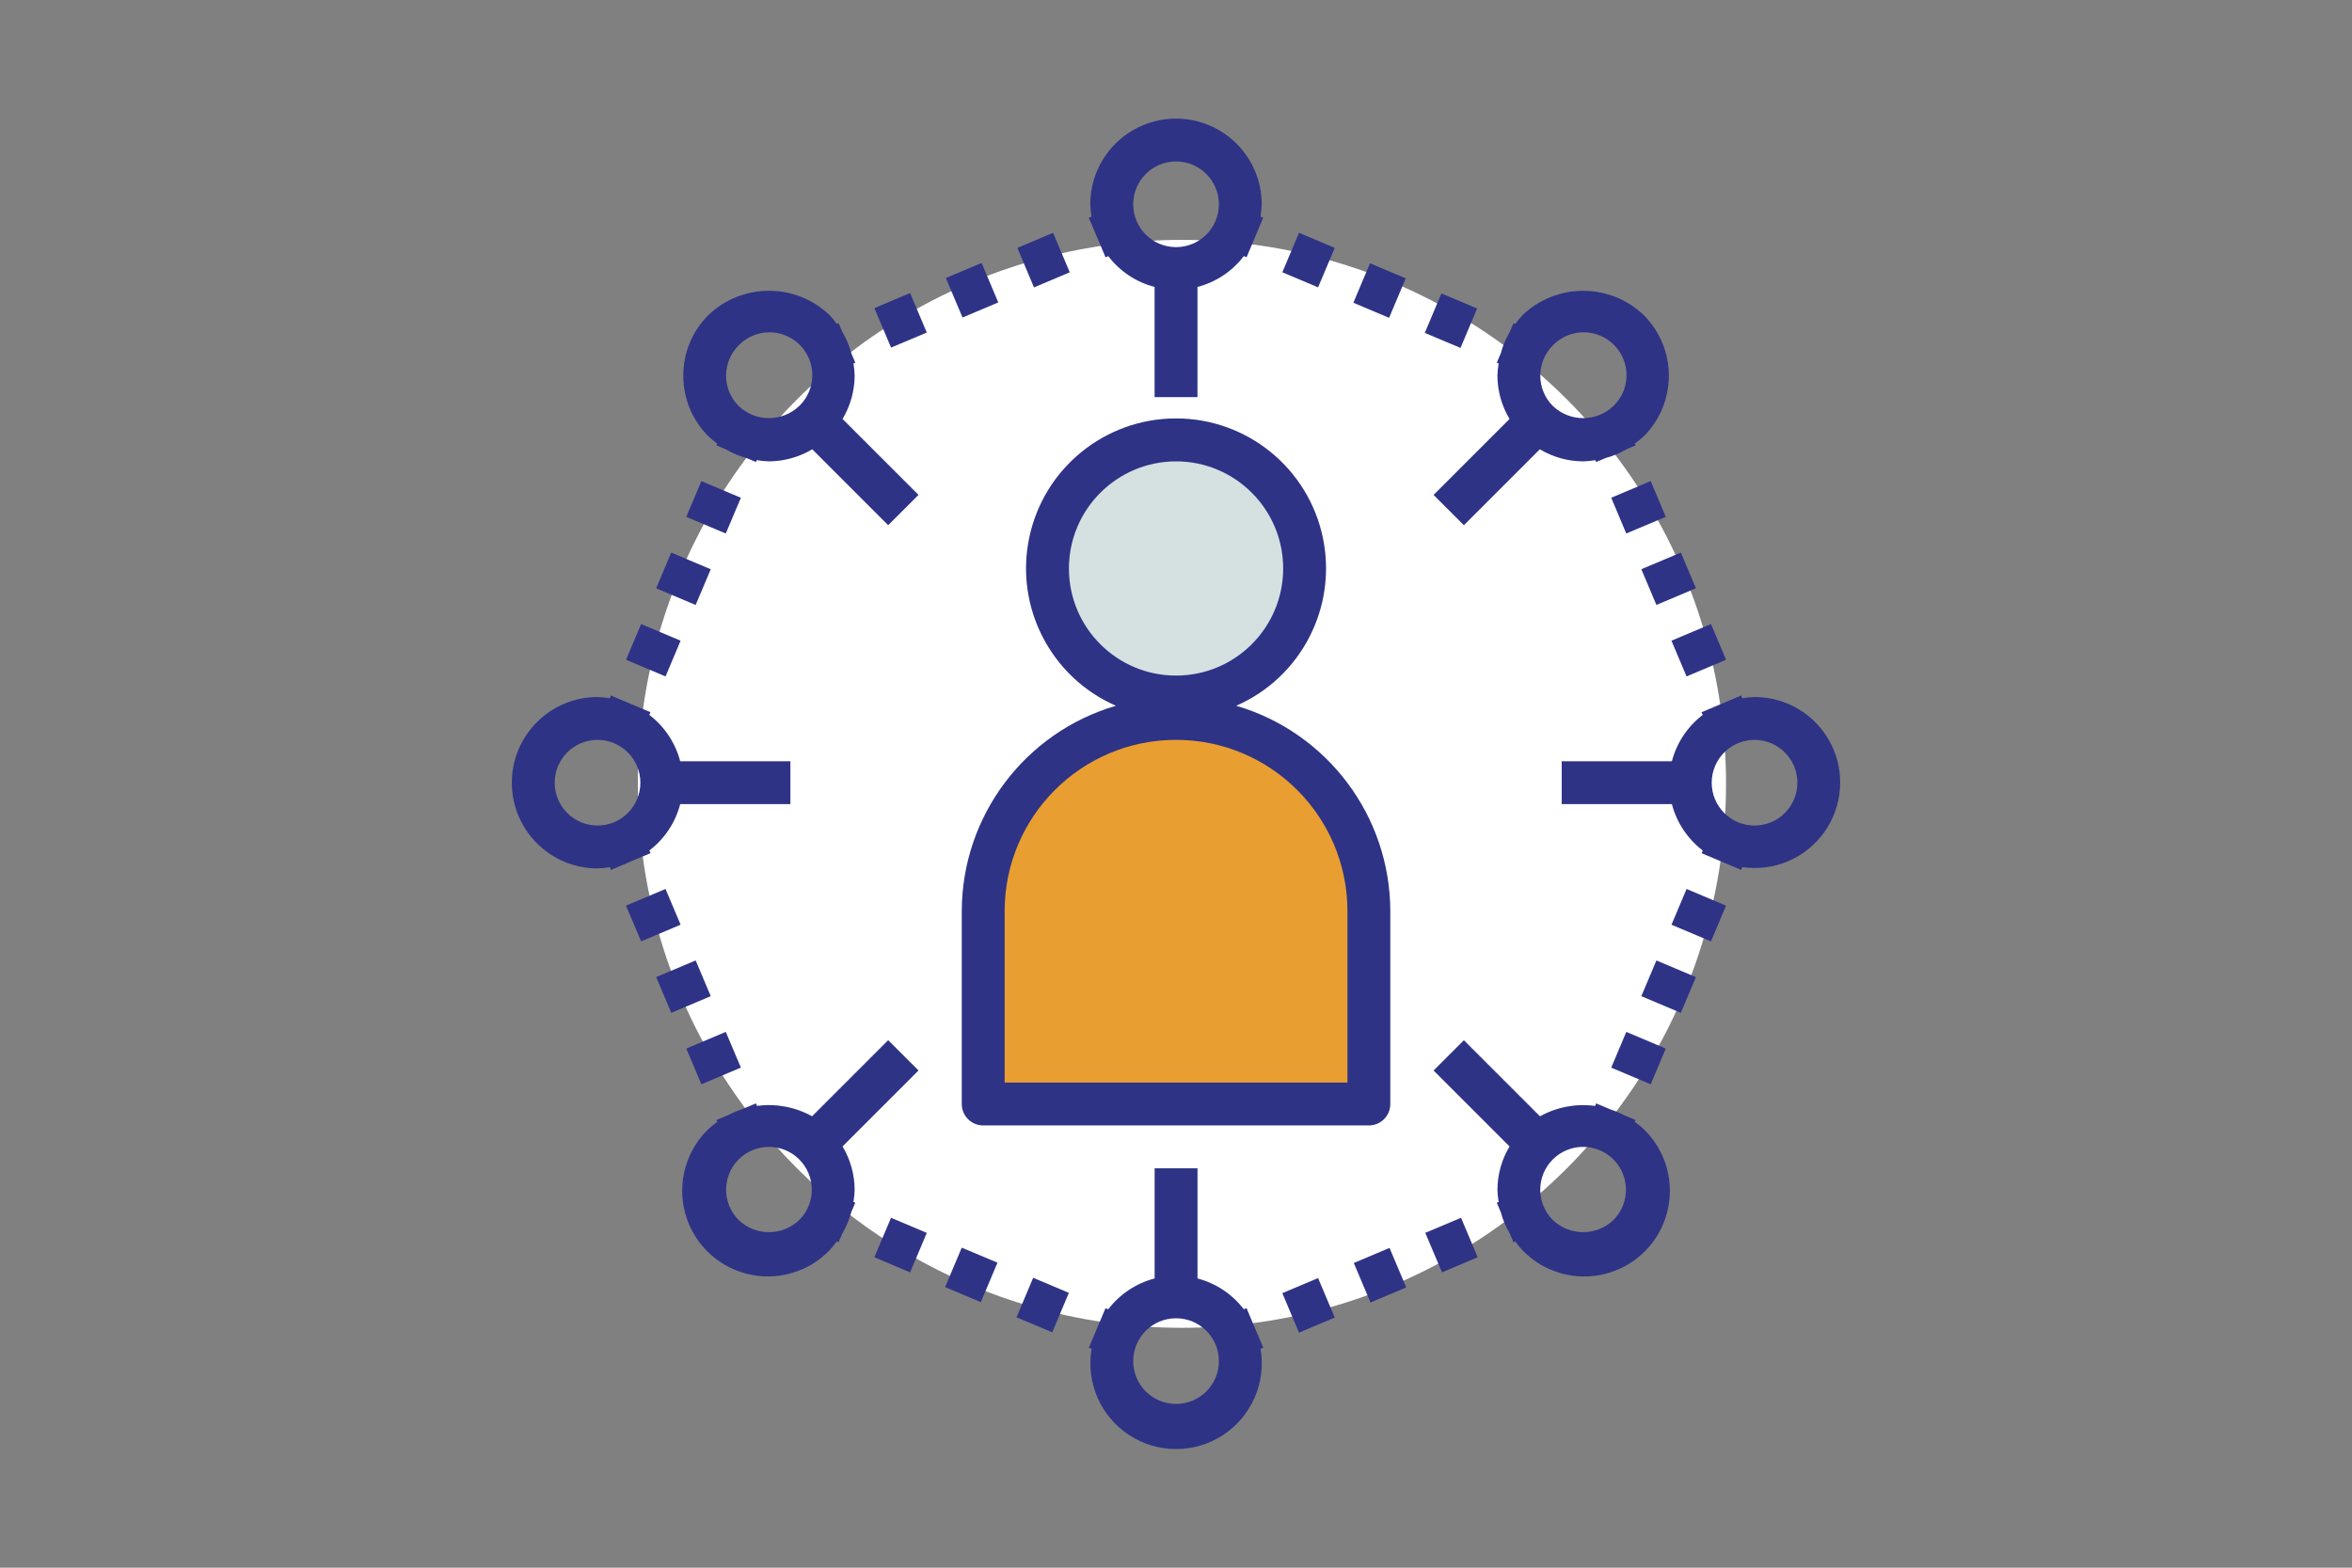 <?xml version="1.0" encoding="utf-8"?>
<!-- Generator: Adobe Illustrator 16.0.0, SVG Export Plug-In . SVG Version: 6.00 Build 0)  -->
<!DOCTYPE svg PUBLIC "-//W3C//DTD SVG 1.1//EN" "http://www.w3.org/Graphics/SVG/1.1/DTD/svg11.dtd">
<svg version="1.1" xmlns="http://www.w3.org/2000/svg" xmlns:xlink="http://www.w3.org/1999/xlink" x="0px" y="0px" width="150px"
	 height="100px" viewBox="0 0 150 100" enable-background="new 0 0 150 100" xml:space="preserve">
<rect x="0" y="0" width="150" height="100" fill="#808080" stroke="none"/>
<g id="ico-4">
	<circle fill="#FFFFFF" cx="75.38" cy="50" r="34.699"/>
	<g>
		<path fill="#2E3386" d="M71.167,45.019c-5.82,1.708-9.82,7.043-9.83,13.107v12.298c0,0.754,0.613,1.366,1.367,1.366h24.598
			c0.754,0,1.365-0.612,1.365-1.366V58.126c-0.008-6.064-4.01-11.399-9.828-13.107c4.148-1.815,6.453-6.29,5.527-10.722
			c-0.93-4.433-4.836-7.607-9.363-7.607s-8.436,3.175-9.363,7.607C64.712,38.729,67.019,43.204,71.167,45.019z"/>
		<path fill="#E89E31" d="M85.935,58.126v10.931H64.071V58.126c0-6.038,4.895-10.932,10.932-10.932S85.935,52.088,85.935,58.126z"/>
		<path fill="#D5E0E0" d="M75.003,29.43c3.773,0,6.832,3.059,6.832,6.832s-3.059,6.832-6.832,6.832s-6.832-3.059-6.832-6.832
			C68.175,32.491,71.231,29.434,75.003,29.43z"/>
	</g>
	<g>
		<g>
			<path fill="#2E3386" d="M45.741,28.294l-0.051,0.114l0.57,0.241c0.42,0.25,0.875,0.44,1.348,0.567l0.602,0.254l0.049-0.118
				c0.26,0.045,0.52,0.07,0.781,0.077c0.973-0.005,1.926-0.271,2.762-0.771l4.842,4.843l1.934-1.933l-4.844-4.843
				c0.5-0.835,0.768-1.788,0.771-2.762c-0.006-0.262-0.031-0.522-0.076-0.78l0.117-0.049l-0.254-0.603
				c-0.127-0.473-0.316-0.927-0.566-1.348l-0.242-0.568l-0.113,0.049c-0.145-0.198-0.299-0.389-0.465-0.566
				c-2.162-2.066-5.568-2.066-7.73,0c-2.133,2.135-2.133,5.596,0,7.73C45.353,27.997,45.542,28.151,45.741,28.294z M47.108,22.032
				c0.686-0.71,1.701-0.995,2.656-0.745s1.703,0.996,1.951,1.952c0.252,0.955-0.035,1.971-0.744,2.658
				c-1.082,1.033-2.785,1.033-3.863,0C46.04,24.829,46.04,23.1,47.108,22.032z"/>
			<path fill="#2E3386" d="M104.263,71.566l0.051-0.121l-0.766-0.321c-0.268-0.142-0.547-0.261-0.838-0.355l-0.914-0.385
				l-0.068,0.163c-1.211-0.165-2.445,0.067-3.514,0.661l-4.854-4.854l-1.932,1.932l4.844,4.844
				c-0.502,0.835-0.768,1.789-0.773,2.762c0.008,0.262,0.033,0.522,0.078,0.78l-0.119,0.049l0.256,0.602
				c0.125,0.475,0.316,0.927,0.566,1.348l0.24,0.569l0.115-0.049c0.143,0.199,0.297,0.388,0.465,0.565
				c1.373,1.422,3.406,1.99,5.316,1.491c1.91-0.501,3.404-1.993,3.902-3.903c0.502-1.912-0.068-3.943-1.488-5.316
				C104.651,71.86,104.464,71.706,104.263,71.566z M102.896,77.823c-1.082,1.033-2.783,1.033-3.865,0
				c-1.068-1.067-1.068-2.798,0-3.865c1.066-1.067,2.797-1.067,3.865,0C103.962,75.025,103.962,76.755,102.896,77.823z"/>
			<path fill="#2E3386" d="M111.897,44.462c-0.262,0.005-0.525,0.033-0.783,0.077l-0.074-0.174l-1.193,0.506
				c-0.051,0.021-0.104,0.041-0.154,0.065l-1.176,0.496l0.074,0.173c-0.967,0.737-1.658,1.778-1.965,2.954h-7.027v2.733h7.027
				c0.307,1.18,1,2.222,1.969,2.96l-0.072,0.174l1.178,0.496c0.049,0.023,0.102,0.043,0.152,0.065l1.188,0.501l0.074-0.177
				c2.023,0.297,4.041-0.563,5.229-2.227c1.188-1.664,1.346-3.853,0.408-5.67C115.815,45.599,113.942,44.459,111.897,44.462z
				 M111.897,52.66c-1.51,0-2.732-1.223-2.732-2.732c0-1.509,1.223-2.732,2.732-2.732s2.732,1.224,2.732,2.732
				C114.63,51.437,113.407,52.66,111.897,52.66z"/>
			<path fill="#2E3386" d="M95.458,23.135l0.119,0.049c-0.045,0.258-0.07,0.519-0.078,0.78c0.006,0.974,0.271,1.927,0.773,2.762
				l-4.844,4.843l1.932,1.933l4.844-4.843c0.834,0.5,1.787,0.767,2.762,0.771c0.262-0.007,0.521-0.032,0.779-0.077l0.051,0.118
				l0.602-0.254c0.473-0.127,0.926-0.317,1.346-0.567l0.57-0.241l-0.049-0.114c0.199-0.144,0.387-0.298,0.566-0.465
				c2.133-2.135,2.133-5.596,0-7.73c-2.162-2.066-5.568-2.066-7.73,0c-0.168,0.178-0.322,0.368-0.465,0.566l-0.115-0.049
				l-0.24,0.569c-0.25,0.42-0.441,0.874-0.566,1.347L95.458,23.135z M99.034,22.032c0.686-0.71,1.701-0.995,2.658-0.745
				c0.953,0.25,1.701,0.996,1.951,1.952c0.25,0.955-0.035,1.971-0.746,2.658c-1.082,1.033-2.781,1.033-3.863,0
				C97.966,24.829,97.966,23.1,99.034,22.032z"/>
			<path fill="#2E3386" d="M86.312,19.312l1.061-2.517l2.279,0.96l-1.063,2.518L86.312,19.312z"/>
			<path fill="#2E3386" d="M81.782,17.368l1.063-2.518l2.279,0.962l-1.063,2.517L81.782,17.368z"/>
			<path fill="#2E3386" d="M90.868,21.235l1.059-2.517l2.277,0.96l-1.059,2.516L90.868,21.235z"/>
			<path fill="#2E3386" d="M106.601,58.987l0.961-2.28l2.518,1.063l-0.961,2.279L106.601,58.987z"/>
			<path fill="#2E3386" d="M102.757,68.103l0.961-2.28l2.518,1.063l-0.961,2.279L102.757,68.103z"/>
			<path fill="#2E3386" d="M104.677,63.544l0.961-2.278l2.52,1.063l-0.961,2.279L104.677,63.544z"/>
			<path fill="#2E3386" d="M60.276,82.102l1.059-2.517l2.279,0.959l-1.061,2.518L60.276,82.102z"/>
			<path fill="#2E3386" d="M64.829,84.027l1.063-2.519l2.275,0.961l-1.059,2.518L64.829,84.027z"/>
			<path fill="#2E3386" d="M55.763,80.199l1.063-2.518l2.281,0.962l-1.063,2.518L55.763,80.199z"/>
			<path fill="#2E3386" d="M54.546,76.719l-0.117-0.049c0.045-0.258,0.07-0.519,0.076-0.78c-0.004-0.973-0.271-1.927-0.771-2.762
				l4.844-4.844l-1.934-1.932l-4.854,4.854c-1.068-0.594-2.301-0.826-3.512-0.661l-0.068-0.163l-0.914,0.387
				c-0.291,0.093-0.572,0.212-0.84,0.354l-0.766,0.321l0.053,0.121c-0.201,0.14-0.391,0.294-0.568,0.46
				c-1.42,1.373-1.99,3.404-1.49,5.316c0.5,1.91,1.992,3.402,3.904,3.903c1.91,0.499,3.943-0.069,5.316-1.491
				c0.166-0.178,0.32-0.366,0.465-0.565l0.113,0.049l0.242-0.568c0.25-0.422,0.439-0.874,0.566-1.349L54.546,76.719z M50.972,77.823
				c-1.082,1.033-2.785,1.033-3.863,0c-1.068-1.067-1.068-2.798-0.002-3.865s2.799-1.067,3.865,0
				C52.04,75.025,52.04,76.755,50.972,77.823z"/>
			<path fill="#2E3386" d="M41.847,37.526l0.961-2.277l2.52,1.062l-0.963,2.279L41.847,37.526z"/>
			<path fill="#2E3386" d="M39.925,42.086l0.963-2.279l2.518,1.061l-0.961,2.281L39.925,42.086z"/>
			<path fill="#2E3386" d="M43.769,32.969l0.961-2.278l2.52,1.061l-0.963,2.279L43.769,32.969z"/>
			<path fill="#2E3386" d="M39.925,57.768l2.518-1.063l0.963,2.28l-2.518,1.063L39.925,57.768z"/>
			<path fill="#2E3386" d="M43.769,66.885l2.518-1.062l0.963,2.278l-2.52,1.063L43.769,66.885z"/>
			<path fill="#2E3386" d="M41.849,62.327l2.518-1.063l0.961,2.279l-2.518,1.063L41.849,62.327z"/>
			<path fill="#2E3386" d="M40.157,54.983c0.053-0.021,0.104-0.042,0.154-0.066l1.178-0.495l-0.074-0.173
				c0.967-0.738,1.658-1.778,1.965-2.955h7.027V48.56H43.38c-0.309-1.178-1.002-2.221-1.971-2.959l0.074-0.173l-1.178-0.496
				c-0.051-0.024-0.102-0.045-0.154-0.065l-1.188-0.501L38.89,44.54c-0.258-0.044-0.52-0.072-0.781-0.077
				c-3.02,0-5.467,2.447-5.467,5.465c0,3.019,2.447,5.466,5.467,5.466c0.262-0.007,0.523-0.034,0.781-0.08l0.074,0.177
				L40.157,54.983z M35.376,49.927c0-1.509,1.223-2.732,2.732-2.732s2.732,1.224,2.732,2.732c0,1.51-1.223,2.732-2.732,2.732
				S35.376,51.437,35.376,49.927z"/>
			<path fill="#2E3386" d="M90.899,78.641l2.279-0.961l1.063,2.518l-2.277,0.962L90.899,78.641z"/>
			<path fill="#2E3386" d="M81.782,82.487l2.279-0.961l1.063,2.518l-2.281,0.963L81.782,82.487z"/>
			<path fill="#2E3386" d="M86.339,80.563l2.279-0.961l1.064,2.52l-2.279,0.961L86.339,80.563z"/>
			<path fill="#2E3386" d="M80.06,84.772c-0.023-0.051-0.043-0.104-0.068-0.154l-0.494-1.176l-0.174,0.074
				c-0.738-0.967-1.777-1.658-2.953-1.966v-7.027h-2.734v7.027c-1.178,0.308-2.221,1.001-2.959,1.97l-0.174-0.073l-0.496,1.177
				c-0.023,0.051-0.043,0.103-0.064,0.154l-0.502,1.188l0.176,0.072c-0.369,2.146,0.568,4.306,2.389,5.5
				c1.82,1.193,4.176,1.193,5.994,0c1.82-1.194,2.76-3.354,2.391-5.5l0.174-0.072L80.06,84.772z M75.003,89.555
				c-1.51,0-2.732-1.224-2.732-2.732c0-1.51,1.223-2.733,2.732-2.733s2.732,1.224,2.732,2.733
				C77.735,88.332,76.513,89.555,75.003,89.555z"/>
			<path fill="#2E3386" d="M102.757,31.75l2.516-1.063l0.963,2.281l-2.52,1.062L102.757,31.75z"/>
			<path fill="#2E3386" d="M106.599,40.868l2.52-1.061l0.961,2.278l-2.52,1.063L106.599,40.868z"/>
			<path fill="#2E3386" d="M104.677,36.309l2.52-1.062l0.961,2.277l-2.52,1.063L104.677,36.309z"/>
			<path fill="#2E3386" d="M69.946,15.083c0.023,0.051,0.043,0.104,0.066,0.153l0.494,1.177l0.176-0.073
				c0.736,0.966,1.777,1.658,2.953,1.964v7.027h2.734v-7.027c1.178-0.307,2.221-1,2.959-1.97l0.174,0.074l0.496-1.178
				c0.023-0.05,0.043-0.101,0.064-0.153l0.5-1.188l-0.174-0.073c0.045-0.259,0.07-0.521,0.078-0.783
				c0-3.019-2.447-5.466-5.465-5.466s-5.467,2.447-5.467,5.466c0.008,0.263,0.035,0.524,0.08,0.783l-0.176,0.073L69.946,15.083z
				 M75.003,10.3c1.51,0,2.732,1.224,2.732,2.732s-1.223,2.732-2.732,2.732s-2.732-1.224-2.732-2.732S73.493,10.3,75.003,10.3z"/>
			<path fill="#2E3386" d="M55.765,19.655l2.277-0.962l1.063,2.519l-2.277,0.96L55.765,19.655z"/>
			<path fill="#2E3386" d="M64.882,15.813l2.279-0.962l1.063,2.519l-2.281,0.962L64.882,15.813z"/>
			<path fill="#2E3386" d="M60.323,17.734l2.279-0.961l1.063,2.518l-2.279,0.962L60.323,17.734z"/>
		</g>
	</g>
</g>
</svg>
